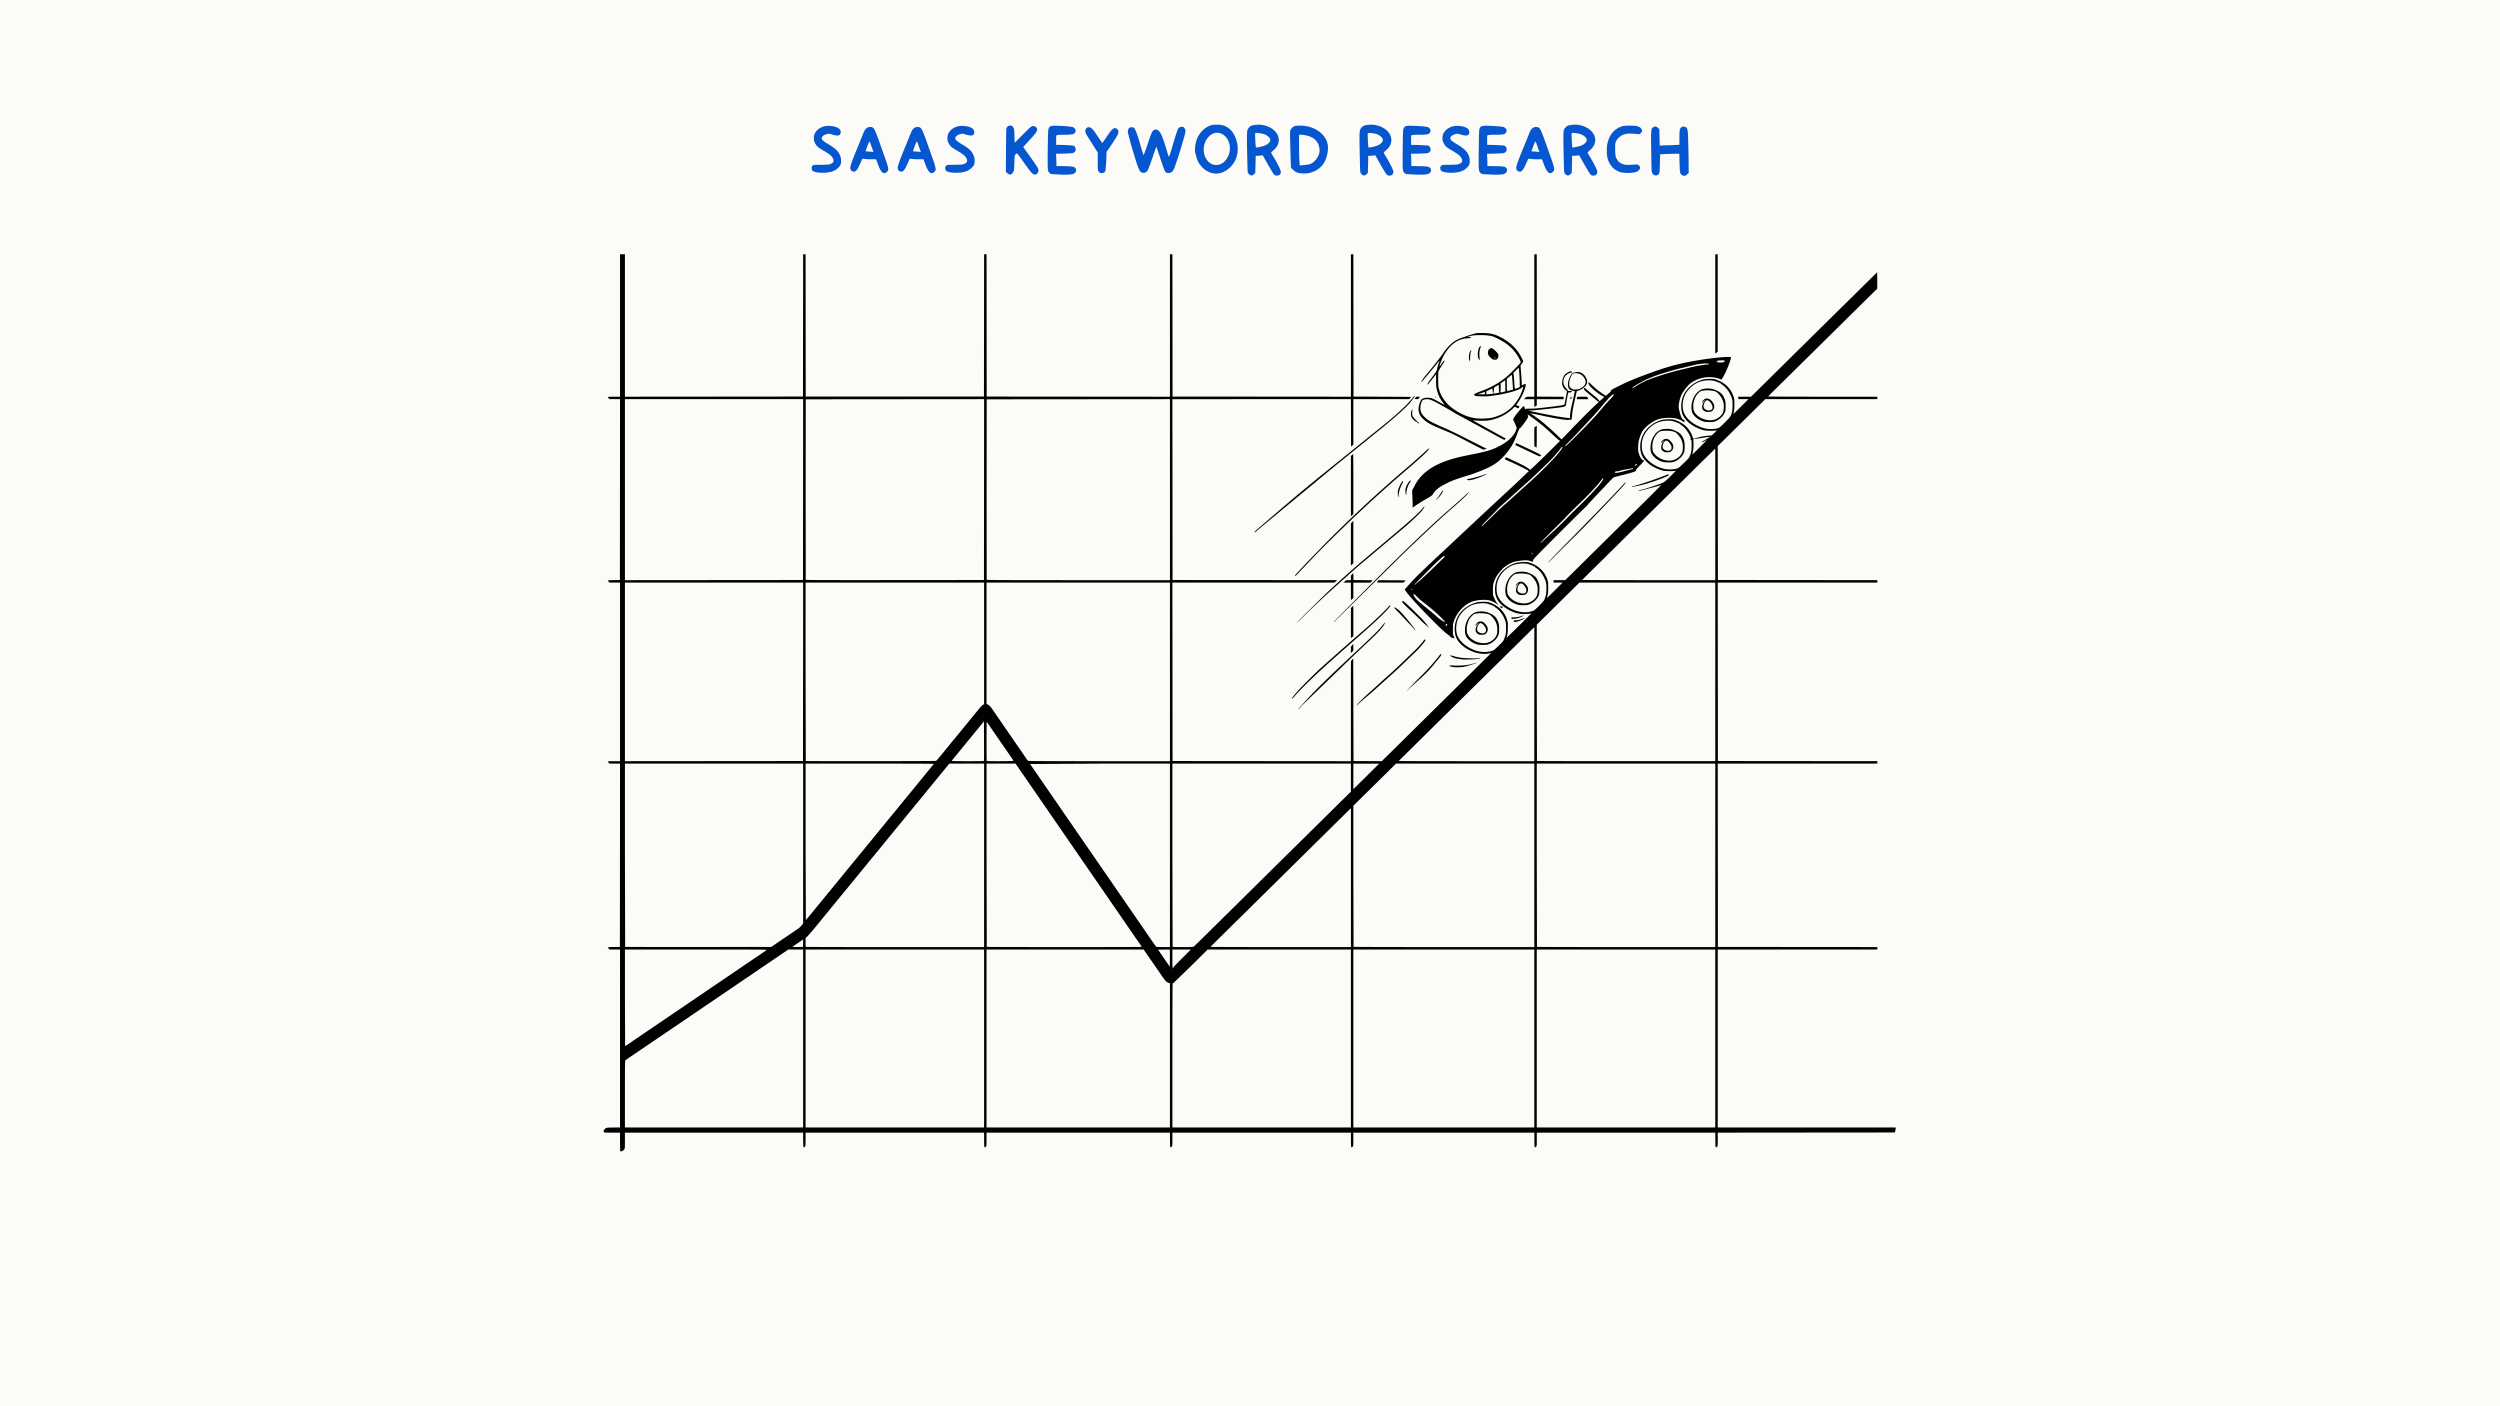<svg xmlns="http://www.w3.org/2000/svg" width="2240" zoomAndPan="magnify" viewBox="0 0 1680 945" height="1260" preserveAspectRatio="xMidYMid meet" xmlns:v="https://vecta.io/nano"><defs><clipPath id="A"><path d="M405.598 170.59H1274V774H405.598zm0 0" clip-rule="nonzero"/></clipPath><path id="B" d="M553.102 85.141c1.039-.363 2.258-.547 3.656-.547 1.52 0 2.961.184 4.328.547 1.395.398 2.395.918 3 1.563.594.637.891 1.336.891 2.094 0 .438-.121.883-.359 1.328-.355.637-.977.953-1.859.953-.961 0-2.277-.258-3.953-.781-.805-.281-1.445-.422-1.922-.422-.324 0-.887.121-1.687.359-2 .688-3 1.633-3 2.828 0 .48.344 1 1.031 1.563.676.594 1.93 1.434 3.766 2.516 2.926 1.68 5.031 3.375 6.313 5.094a9.87 9.87 0 0 1 1.922 5.953c0 1.117-.141 1.977-.422 2.578-.281.637-.887 1.375-1.812 2.219-2.074 2.074-5.449 3.109-10.125 3.109h-.641-.625c-3.406-.195-5.367-.797-5.875-1.797-.211-.52-.312-.957-.312-1.312 0-.719.203-1.258.609-1.625.313-.32.789-.504 1.438-.547.32-.031.852-.047 1.594-.047h2.781l4.688-.187c.676-.082 1.332-.258 1.969-.531 1.125-.602 1.688-1.285 1.688-2.047 0-.395-.141-.895-.422-1.5-.355-.801-.953-1.562-1.797-2.281s-2.289-1.676-4.328-2.875c-2.074-1.195-3.453-2.098-4.141-2.703-.637-.602-1.234-1.422-1.797-2.453-.523-1-.781-2.141-.781-3.422 0-1.477.359-2.758 1.078-3.844 1.164-1.758 2.867-3.02 5.109-3.781zm0 0"/><path id="C" d="M586.934 102.125l-.266-.812-.578-1.625-.297-.812-.844-2.453-.469-1.203c0-.039-.023-.062-.062-.062-.281 0-.727.805-1.328 2.406l-1.375 3.844c0 .242.195.359.594.359.727 0 1.629.059 2.703.172l.484.031.953.094.484.063zm-3.719-16.5c.477-.207 1.02-.312 1.625-.312.875 0 1.57.262 2.094.781.719.648 1.879 3.266 3.484 7.859l3.406 9.547 1.938 5.516c.758 2.281 1.141 3.902 1.141 4.859 0 .605-.324 1.168-.969 1.688-.523.523-1.102.781-1.734.781-1.367 0-2.746-1.898-4.141-5.703l-.328-.891-.672-1.797-.328-.906h-.687-1.359-.656c-2.031 0-3.57-.062-4.609-.187l-.484-.062-.969-.109-.469-.062-.25.578a35.05 35.05 0 0 1-.5 1.141l-.266.563-1.453 3.156c-.437.855-.812 1.5-1.125 1.938-.687.918-1.328 1.375-1.922 1.375-.281 0-.465-.02-.547-.062-1.355-.27-2.031-1.164-2.031-2.687 0-1.164 1.676-5.785 5.031-13.859l3.781-9.359c.719-1.969 1.719-3.227 3-3.781zm0 0"/><path id="D" d="M707.576 84.547h.172c.082 0 .203-.02.359-.062h.422.297l4.438.125 4.813.344 2.641.359c.352.125.75.371 1.188.734.602.512.906 1.133.906 1.859 0 .875-.523 1.594-1.562 2.156-.637.324-2.637.484-6 .484-3.437 0-5.219.156-5.344.469-.117.281-.172 1.422-.172 3.422v.719 1.438.719l.828.031 1.922.031 1.922.031.844.031 5.766.359c.758.168 1.297.668 1.609 1.5.164.438.25.82.25 1.141 0 .844-.383 1.527-1.141 2.047-.324.242-.824.398-1.5.469-.324.043-.898.086-1.719.125l-3.203.125-.844.031-1.984.031-1.984.031-.828.016.172 4.094.063 2.422v1.719l.844.031 1.953.016 1.938.031.844.031c3.801.043 5.961.281 6.484.719.758.48 1.141 1.141 1.141 1.984 0 1.043-.578 1.844-1.734 2.406-.762.398-2.543.594-5.344.594h-.578-1.141-.562l-6.906-.359c-.961-.156-1.715-.719-2.266-1.687-.367-.551-.547-2.445-.547-5.687v-4.687l.063-4.25.109-8.734.188-4.297c.125-1.312.582-2.191 1.375-2.641a4.85 4.85 0 0 1 1.813-.469zm0 0"/><path id="E" d="M848.548 89.875c-.211-.07-.574-.148-1.094-.234l-1.969-.234-.812-.094-.328-.031c-.437 0-.719.141-.844.422-.043.043-.062.402-.062 1.078l.188 4.984.297 3.297c.039.043.16.063.359.063.633 0 1.633-.18 3-.547 1.363-.281 2.426-.617 3.188-1.016 2.113-1.039 3.172-2.242 3.172-3.609 0-.719-.523-1.492-1.562-2.328-1.043-.883-2.219-1.469-3.531-1.75zm-6.25-5.812l1.719-.203a12.89 12.89 0 0 1 1.469-.094c2.801 0 5.422.621 7.859 1.859 2.395 1.281 4.113 2.938 5.156 4.969.563 1.211.844 2.371.844 3.484 0 2.523-1.141 4.781-3.422 6.781-1.125.961-1.687 1.523-1.687 1.688 0 .242.68 1.461 2.047 3.656 2.957 5.074 4.438 8.215 4.438 9.422 0 .523-.199 1.043-.594 1.563-.437.555-1.102.828-1.984.828-.805 0-1.402-.195-1.797-.594-.281-.238-.773-.926-1.469-2.062a191.52 191.52 0 0 1-2.797-4.781l-.547-.922-1.219-2.187-1.234-2.187-.531-.937-.703.094-.687.078c-.719.125-1.516.188-2.391.188h-.484-.484l-.031 2.406-.078 3.344-.094 3.375-.031 2.391-.516.453-.5.453c-.523.523-1 .781-1.437.781-.211 0-.352-.02-.422-.062-1.086-.32-1.809-1.039-2.172-2.156-.074-.281-.152-1.594-.234-3.937l-.234-10.234-.094-6.016-.031-2.734c0-1.363.031-2.473.094-3.328.063-.863.129-1.492.203-1.891.164-.687.645-1.43 1.438-2.234.52-.594 1.398-1.008 2.641-1.25zm0 0"/></defs><path fill="#fff" d="M-168-94.5h2016v1134H-168z"/><path fill="#fdfbf7" d="M-168-94.5h2016v1134H-168z"/><g clip-path="url(#A)"><path fill="#010101" d="M416.801 773.539c-.074-.078-.141-2.898-.141-6.27v-6.125h-5.223c-4.469 0-5.27-.047-5.543-.32-.43-.437-.406-.723.141-1.535 1.02-1.504 1.121-1.527 6.125-1.594l4.5-.066V638.074h-7.012l-.629-.637c-.383-.371-.559-.699-.437-.812.098-.109 1.93-.219 4.082-.25l3.898-.055.055-61.578.043-61.59h-7.012l-.617-.613c-.34-.34-.559-.715-.48-.824.074-.133 1.645-.207 4.113-.207h3.996V391.516h-7.012l-.629-.629c-.383-.383-.559-.699-.437-.82.098-.102 1.941-.211 4.082-.242l3.898-.055.055-60.766.043-60.766h-7.012l-.617-.613c-.34-.34-.547-.715-.48-.824.074-.133 1.656-.207 4.125-.207h3.984v-95.742h3.293v95.742l59.828-.055 59.816-.059.055-47.809.055-47.82h1.648l.043 47.82.055 47.809h119.754l.055-47.809.059-47.82h1.633l.055 47.82.055 47.809 61.563.059 61.574.055v-95.742h1.648l.109 95.641 59.926.047 59.926.055v-95.742h1.648l.043 47.82.055 47.82 19.363.102 19.371.098-.637.77-.637.777h-37.559v30.563l-.77.684-.777.668-.047-15.949-.055-15.965H787.848l.109 121.531 55.238.043 55.254.055-1.605 1.648H787.848l.109 119.883 119.852.109v-67.223l.77-.941.781-.945.098 34.504.098 34.496 18.988.109.691-.672c.855-.82 12.391-12.219 23.98-23.68l22.688-22.395 26.145-25.898c-.031-.031-.66.078-1.395.23-5.895 1.254-13.871-1.316-18.758-6.047-2.723-2.637-3.895-4.965-4.258-8.445-.473-4.641.781-9.066 3.613-12.754 2.566-3.328 7.109-6.148 11.5-7.137.879-.199 2.461-.328 4.105-.328 2.402 0 2.832.043 4.281.547 5.98 2.109 9.898 6.027 11.676 11.66.43 1.383.473 1.898.461 5.125-.031 3.02-.086 3.863-.461 5.227-.25.891-.426 1.648-.395 1.668.078.078 16.586-16.215 16.586-16.355 0-.066-.625.02-1.383.176-1.691.359-5.863.219-7.859-.266-5.125-1.23-10.406-4.645-12.973-8.375-2.844-4.141-2.863-11.012-.043-16.16 1.547-2.824 3.402-4.777 6.496-6.82 3.324-2.184 6.52-3.129 10.734-3.137 2.402 0 2.82.043 4.27.547 5.98 2.109 9.91 6.027 11.68 11.66.426 1.383.48 1.898.461 5.125-.023 2.953-.09 3.875-.441 5.141-.23.844-.383 1.578-.34 1.633.043.047 2.414-2.238 5.27-5.094l5.18-5.16-3.031-.008h-3.027v-1.648h7.836l7.738-7.652 25.926-25.621 23.895-23.605 6.859-6.937c-.047-.043-.625.109-1.297.34-.656.23-3.797 1.055-6.957 1.832l-6.355 1.648c-.328.121-.637.188-.68.133-.199-.199.91-.605 3.402-1.273 2.809-.746 3.797-1.055 9.273-2.91 2.184-.746 4.039-1.516 4.719-1.953.625-.406 2.656-2.273 4.523-4.152l3.391-3.414-.922.164c-1.414.242-6.113.168-7.508-.129-2.645-.57-6.059-2.066-8.625-3.766-1.605-1.078-3.832-3.238-4.852-4.734-2.855-4.148-2.875-10.988-.047-16.16 1.551-2.82 3.406-4.773 6.488-6.816 3.324-2.184 6.531-3.129 10.734-3.141 2.402 0 2.832.047 4.281.551 2.414.844 5.387 2.547 6.871 3.941 2.129 1.977 3.84 4.664 4.688 7.355.426 1.395.492 1.406 2.809.668 2.051-.656 5.684-1.316 8.164-1.48l1.945-.121 1.754-1.723 1.746-1.727-.934.168c-1.426.238-6.113.152-7.496-.145-1.855-.395-3.5-.988-5.531-2.008-4.687-2.34-7.957-5.523-9.273-9.016-1.363-3.645-.945-9.297.977-13.094 2.492-4.93 7.703-8.871 13.422-10.156.879-.199 2.457-.328 4.105-.34 2.402 0 2.832.043 4.281.559 5.98 2.098 9.898 6.016 11.676 11.66.43 1.359.473 1.922.473 5.027 0 2.516-.109 3.863-.352 4.82-.187.734-.285 1.383-.242 1.426.055.055 2.34-2.141 5.074-4.875l4.969-4.973h-6.617l-.418-1.645h8.758l.988-.957c.551-.527 7.508-7.41 15.477-15.281l16.738-16.535 9.559-9.43 38.406-37.887 3.598-3.512.055 5.477.055 5.492-3.445 3.359-11.457 11.305-21.875 21.605-21.051 20.773-11.359 11.187c-2.285 2.238-4.148 4.148-4.148 4.234 0 .102 16.496.168 36.656.168h36.672v1.645h-75.285l-5.344 5.281-15.969 15.766-10.637 10.484.055 45 .055 44.988 107.125.109v1.648h-107.234l.109 119.883 53.563.055 53.563.043v1.648h-107.234l.109 123.176 53.563.055 53.563.043v1.648h-107.234v119.574h119.559v.781c0 .414-.133 1.184-.285 1.688l-.273.922-59.5.055-59.488.059v4.477c0 4.227-.031 4.5-.418 4.93-.461.496-1.008.594-1.055.199-.109-1.078-.129-1.977-.152-5.555l-.02-4.051h-119.965v4.477c0 4.227-.023 4.5-.418 4.93-.461.496-1.012.594-1.043.199-.121-1.078-.141-1.977-.164-5.555l-.023-4.051H909.445v4.477c0 4.227-.023 4.5-.418 4.93-.461.496-.996.594-1.043.199-.109-1.078-.141-1.977-.152-5.555l-.031-4.051H787.848v4.477c0 4.227-.035 4.512-.43 4.93-.449.496-1 .594-1.043.199-.109-1.078-.133-1.977-.152-5.555l-.023-4.051H662.941v4.477c0 4.227-.02 4.512-.414 4.93-.461.496-1 .594-1.043.199-.109-1.078-.145-1.977-.156-5.547l-.031-4.059H541.344v4.477c0 4.227-.031 4.512-.43 4.93-.461.496-.996.594-1.043.199-.109-1.078-.129-1.977-.152-5.547l-.023-4.059H419.941v5.277c0 5.105-.031 5.293-.461 5.941-.703 1.031-2.184 1.68-2.687 1.176zm122.906-75.676v-59.789h-9.922l-1.559 1.055-10.395 7.051-5.441 3.699-17.078 11.594L484.25 669l-9.969 6.766-11.5 7.816-11.602 7.871-11.098 7.543-16.023 10.867c-1.977 1.34-3.711 2.57-3.852 2.746-.199.262-.254 5.113-.254 22.68v22.363h119.754zm121.602 0v-59.789H541.355v119.578h119.953zm124.891 11.32v-48.48l-.594-.133c-1.281-.273-2.379-1.242-3.895-3.414l-10.953-15.863-1.668-2.414-.582-.805H662.953v119.578h123.246zm121.609-11.32v-59.789h-96.254l-11.602 11.496-11.668 11.297c-.031-.109-.152-.145-.254-.078-.109.066-.184 19.465-.184 48.492v48.371h119.961zm123.246 0v-59.789H909.445v119.578h121.609zm121.602 0v-59.789h-119.953v119.578h119.953zm-730.586 3.832l5.688-3.875 5.652-3.844 4.41-2.984 11.098-7.543 11.602-7.871 11.195-7.621 15.508-10.516 5.859-3.984 5.754-3.91 5.543-3.766 6.77-4.586c2.098-1.406 3.941-2.691 4.105-2.844.254-.23-7.254-.277-47.504-.277h-47.797v32.465l.121 32.461c.066 0 .965-.59 1.996-1.305zm366.184-51.281c0-.238 2.293-2.668 6.012-6.367l6.004-5.973h-12.422v6.379c0 4.105.074 6.367.207 6.367.109 0 .199-.176.199-.395zm-2.121-12.273c-.043-.043-1.844-.055-4.004-.031l-3.941.066.777 1.117 1.922 2.777 3.172 4.613 2.043 2.965.055-5.723-.023-5.793zm-265.906-3.129l5.289-3.598 5.852-3.977 3.93-2.633c1.668-1.098 2.5-1.855 3.609-3.238l.801-1V513.152H419.953v61.504l.133 61.629c.074.078 22.215.121 49.18.09l49.039-.043zm19.438-1.195l.055-2.516-1.602 1.09-3.578 2.438c-1.098.746-1.934 1.414-1.867 1.48.066.078 1.656.098 3.535.078l3.391-.055zm121.645-59.031v-61.633H637.93l-1.547 1.902-4.238 5.18-4.687 5.73-3.227 3.922c-.68.809-1.918 2.348-2.766 3.391l-3.293 4.02-3.391 4.125-3.281 4.008-3.602 4.391-3.18 3.887-2.879 3.504-3.281 4.016-3.797 4.645-3.281 4.008-3.195 3.887-2.687 3.262a99.44 99.44 0 0 0-2.051 2.5l-9.637 11.805-5.137 6.266-2.691 3.273c-.34.395-1.754 2.117-3.137 3.809l-7.324 8.938-3.18 3.906c-5.348 6.609-9.496 11.496-10.32 12.152l-.766.629v2.918c0 1.613.055 2.988.129 3.063s27.066.145 59.984.145h59.84zm105.848 61.512c.078-.066-.242-.648-.703-1.285l-2.918-4.191-3.215-4.668-2.219-3.227-4.148-6.016-4.148-6.016-2.633-3.82-4.105-5.961-6.707-9.738-5.246-7.609-2.219-3.227-4.113-5.949-4.105-5.961-2.23-3.23c-.59-.887-2.074-3.039-3.293-4.785l-3.816-5.543-2.352-3.395-2.258-3.293-3.746-5.445-3.258-4.719-4.105-5.961-4.148-6.02-2.219-3.227-3.973-5.742-2.832-4.117h-19.492v61.504l.145 61.629c.176.176 103.895.188 104.059 0zm19.043-61.512v-61.633h-47.051l-46.902.254c.168.285 2.746 4.063 3.754 5.5.363.504 1.438 2.074 2.406 3.492l3.676 5.344 3.48 5.031 3.359 4.863 3.598 5.246 3.445 4.996 3.395 4.93L723 558.09l6.27 9.098 6.605 9.574c.176.242.691 1 1.152 1.68l5.281 7.652 2.906 4.203 3.395 4.941 2.82 4.105 3.414 4.93 4.18 6.059 3.668 5.348 3.051 4.414 3.348 4.863 3.742 5.445c2.281 3.348 3.984 5.699 4.227 5.875.109.074 2.215.141 4.676.152h4.465zm16.156 61.184c.34-.266 3.844-3.656 7.781-7.555l25.367-25.062 16.133-15.93 35.738-35.273 13.906-13.734 6.527-6.422v-18.84H787.848v61.504l.141 61.629c.066.078 3.195.145 6.938.145 6.738 0 6.816 0 7.43-.461zm105.453-46.219v-46.68l-4.453 4.402-5.609 5.531-15.73 15.535-16.836 16.621-29.348 28.973-18.121 17.871c-2.305 2.262-4.191 4.184-4.191 4.273 0 .074 21.215.152 47.148.152h47.141zm123.246-14.965v-61.633h-92.953l-6.168 6.105-14.324 14.141-8.164 8.047v47.348l.145 47.484c.074.074 27.438.141 60.805.141h60.66v-61.645zm121.602 0v-61.633h-119.953v61.504l.129 61.629c.078.078 27.066.145 59.984.145h59.84zm-608.93 40.883l3.785-4.598 3.391-4.117 3.281-4.02 3.219-3.93 3.191-3.887 3.25-3.973 3.359-4.105 3.281-4.008 3.215-3.918 3.699-4.516 3.293-4.004 2.766-3.406 3.293-4.004 3.281-4.008 3.293-4.02 3.688-4.5 3.195-3.898 2.875-3.512 3.281-4.008 5.039-6.148 5.125-6.258 10.965-13.426c.121-.199-8.727-.254-42.992-.254h-43.145v52.609l.164 52.5c.098-.055 1.086-1.219 2.207-2.594zm375.246-94.754l7.836-7.75h-17.363v17.137l.855-.812 8.672-8.562zm-379.32-69.457l.055-59.941H419.953v119.992l119.656-.109zm89.41 59.84c.207-.109 1.512-1.602 2.906-3.312l4.25-5.184 3.281-4.008 3.227-3.918 3.688-4.523 3.293-4.008 2.777-3.391 2.766-3.383a185.78 185.78 0 0 0 2.852-3.469c.902-1.121 1.965-2.207 2.406-2.457l.801-.453v-81.676H541.355v59.863l.129 59.984c.23.23 87.148.164 87.578-.066zm32.156-.043c.055-.141.078-6.168.043-13.395l-.055-13.141-1.031 1.285c-.898 1.133-2.414 2.988-5.332 6.512l-2.262 2.766-12.184 14.875c-.461.559-.789 1.086-.734 1.188.055.086 4.906.164 10.777.164 8.352 0 10.703-.055 10.777-.266zm19.715.055c.063-.121-.32-.832-.859-1.59l-2.305-3.348-3.172-4.625-2.984-4.312-2.062-2.977-5.312-7.762c-.539-.812-1.043-1.48-1.129-1.492-.187 0-.211 25.977-.023 26.172.219.219 17.691.152 17.836-.066zm105.266-59.797v-59.996H662.953v81.555l.902.398c.867.383 1.898 1.469 3.125 3.313l2.328 3.395 2.973 4.313 4.809 6.984 5.664 8.223 2.273 3.281 2.336 3.395c2.402 3.543 3.184 4.633 3.492 4.883.25.199 10.129.254 47.832.254h47.512zm244.855 14.953v-45.047l-3.027 2.988-10.832 10.715-10.789 10.637L996.02 456l-20.535 20.266-21.039 20.781-11.152 11.004c-1.777 1.734-3.238 3.227-3.238 3.313 0 .078 20.473.145 45.496.145h45.504zm121.602-14.953v-59.996h-91.309l-4.926 4.871-14.336 14.141-9.383 9.258v45.723l.129 45.855c.078.078 27.066.133 59.984.133h59.84V451.5zm-151.332-13.758c.855-.219 1.918-.582 2.371-.812s2.094-1.691 3.664-3.25c2.633-2.602 2.91-2.941 3.414-4.27 1.086-2.82 1.273-3.887 1.273-7.289 0-2.777-.055-3.383-.473-4.723-1.129-3.609-3.578-7.113-6.203-8.891-.504-.34-1.031-.758-1.172-.934-.23-.297-.617-.461-3.852-1.656-2.898-1.078-8.672-.57-11.922 1.043-4.687 2.336-8.309 6.652-9.406 11.25-.711 3-.602 6.359.297 8.742 1.832 4.906 8.176 9.539 14.895 10.879 2.152.426 5.27.383 7.113-.09zm-7.957-4.531c-3.469-.715-6.949-3.184-8.223-5.852-1.055-2.219-.898-6.312.352-9.379 1.164-2.832 2.645-4.676 4.852-6.016 1.074-.645 1.59-.82 2.973-.988 3.48-.406 5.762.035 8.98 1.703 1.898.988 2.984 2.098 3.895 3.973 1.02 2.086 1.285 3.535 1.207 6.578-.066 2.523-.121 2.777-.734 4.082-1.164 2.449-3.668 4.656-6.398 5.621-1.141.395-1.746.473-3.723.461-1.305 0-2.73-.098-3.18-.184zm6.188-1.309c2.637-.703 4.949-2.57 5.984-4.809.438-.953.547-1.559.625-3.336.098-2.426-.199-3.984-1.176-6.07-.66-1.406-2.973-4.109-3.984-4.625-1.238-.656-4.234-1.074-6.762-.953-3.137.152-3.687.34-5.18 1.867-1.516 1.523-2.195 2.742-2.898 5.223-.461 1.617-.535 2.199-.473 3.996.059 1.848.145 2.254.672 3.305 2.008 3.965 8.539 6.645 13.191 5.402zm-5.52-5.457c-.855-.273-1.777-1.008-2.141-1.711-.715-1.383 0-4.227 1.414-5.535.332-.316.496-.57.352-.57s-.668.418-1.172.922c-.516.516-.977.891-1.031.824-.187-.176.941-1.699 1.656-2.25.832-.625 2.262-.715 3.359-.199.844.406 2.348 2.031 2.852 3.098.867 1.832.449 3.777-1.043 4.918-.668.504-.988.594-2.227.637-.801.023-1.711-.031-2.02-.133zm3.391-1.062c1.723-.879 1.535-3.184-.426-5.359-.418-.461-1.066-.977-1.441-1.129-.613-.254-.734-.242-1.238.121-1.473 1.043-2.227 3.895-1.359 5.094.887 1.219 3.27 1.887 4.465 1.273zm31.008-14.352c.855-.219 1.918-.57 2.348-.801.43-.219 2.129-1.777 3.766-3.445 2.602-2.668 3.039-3.207 3.434-4.281 1-2.746 1.176-3.777 1.176-7.094 0-2.789-.043-3.379-.473-4.719-1.129-3.613-3.566-7.113-6.191-8.895-.504-.34-1.043-.758-1.172-.934-.242-.297-.648-.473-3.863-1.656-2.91-1.066-8.672-.57-11.91 1.043-4.73 2.348-8.23 6.555-9.461 11.363-.547 2.141-.516 5.918.066 7.805 1.195 3.875 4.445 7.234 9.395 9.703 4.293 2.141 9.164 2.867 12.887 1.91zm-7.957-4.531c-3.469-.715-6.949-3.184-8.223-5.852-1.055-2.219-.898-6.312.363-9.375 1.164-2.832 2.645-4.68 4.84-6.016 1.074-.648 1.602-.824 2.984-.988 3.469-.406 5.754.031 8.969 1.699 1.898.988 2.984 2.098 3.906 3.977 1.012 2.086 1.273 3.535 1.195 6.574-.066 2.523-.109 2.777-.723 4.086-1.164 2.445-3.668 4.652-6.41 5.617-1.141.398-1.734.473-3.723.465-1.293 0-2.73-.102-3.18-.187zm6.188-1.309c2.637-.703 4.961-2.566 5.984-4.809.438-.953.547-1.559.625-3.336.098-2.426-.199-3.984-1.176-6.07-.648-1.406-2.973-4.105-3.973-4.621-1.25-.66-4.238-1.078-6.773-.957-3.137.152-3.687.34-5.18 1.867-1.516 1.523-2.184 2.742-2.898 5.227-.461 1.613-.523 2.195-.469 3.996.086 2.602.516 3.598 2.324 5.422 2.789 2.801 7.883 4.25 11.535 3.281zm-5.508-5.457c-.867-.273-1.777-1.008-2.152-1.711-.715-1.383 0-4.227 1.418-5.531.34-.32.492-.574.359-.574-.141 0-.68.418-1.184.926-.516.516-.977.887-1.031.82-.176-.176.941-1.699 1.668-2.25.824-.625 2.25-.715 3.348-.195.844.406 2.348 2.031 2.852 3.094.867 1.832.461 3.777-1.031 4.918-.668.504-.988.594-2.238.637-.801.023-1.699-.031-2.008-.133zm3.535-1.141c.766-.395 1.02-.887 1.02-1.941 0-1.504-1.613-3.867-3.039-4.469-.605-.254-.727-.242-1.242.121-1.469 1.043-2.227 3.898-1.352 5.094.934 1.285 3.273 1.887 4.613 1.195zm-485.039-69.602l.055-60.766H419.953v121.641l119.656-.109zm121.609 0l.047-60.766-119.855.109-.055 60.504.043 60.762c.078.211 12.172.254 59.938.211l59.828-.055zm124.938.055v-60.82l-123.148.109-.043 60.504.043 60.762c.078.211 12.59.266 61.621.266h61.527zm366.457 16.598v-44.207l-1.789 1.734-9.594 9.441-47.348 46.734-14.598 14.426-11.656 11.504c-2.406 2.352-4.371 4.348-4.371 4.438 0 .074 20.109.152 44.684.152h44.672zm-25.883-30.738c1.254-.406 1.559-.648 4.711-3.676 2.84-2.734 3.457-3.437 3.93-4.48.996-2.227 1.328-4.008 1.328-7.289 0-3.547-.121-4.184-.781-4.008-.437.121-.437.109-.066-.199.363-.285.375-.383.133-1.184-.855-2.867-3.555-6.586-5.961-8.223-.516-.34-1.043-.77-1.184-.934-.23-.297-.648-.473-3.852-1.656-2.91-1.078-8.672-.57-11.91 1.043-4.73 2.348-8.23 6.551-9.461 11.359-.551 2.145-.516 5.918.066 7.809 1.656 5.379 7.914 10.207 15.168 11.711 2.063.43 6.145.289 7.879-.273zm-8.727-4.359c-3.465-.711-6.945-3.184-8.219-5.852-1.055-2.215-.898-6.312.352-9.375 1.164-2.832 2.656-4.676 4.852-6.016 1.074-.648 1.59-.824 2.984-.988 3.469-.406 5.75.035 8.969 1.703 1.898.988 2.984 2.098 3.895 3.973 1.02 2.086 1.285 3.535 1.207 6.578-.066 2.523-.109 2.777-.723 4.082-1.164 2.449-3.68 4.656-6.41 5.621-1.141.395-1.746.473-3.723.461-1.293 0-2.73-.098-3.184-.187zm6.191-1.305c2.637-.703 4.961-2.57 5.984-4.809.438-.953.547-1.559.625-3.336.098-2.426-.199-3.988-1.176-6.074-.648-1.402-2.973-4.105-3.973-4.621-1.25-.656-4.246-1.074-6.773-.953-3.129.152-3.687.352-5.203 1.867-2.25 2.258-3.477 5.676-3.348 9.34.09 2.473.539 3.516 2.328 5.305 2.789 2.797 7.883 4.246 11.535 3.281zm-5.52-5.457c-.855-.273-1.777-1.008-2.141-1.711-.715-1.383 0-4.227 1.414-5.535.344-.316.496-.57.352-.57-.129 0-.668.418-1.172.922-.516.516-.977.891-1.031.836-.187-.187.941-1.715 1.656-2.262.832-.625 2.262-.715 3.359-.199.844.406 2.348 2.031 2.852 3.098.867 1.832.461 3.777-1.043 4.918-.656.504-.977.594-2.227.637-.801.023-1.711-.035-2.02-.133zm3.543-1.141c.758-.395 1.023-.891 1.023-1.945 0-1.504-1.613-3.863-3.043-4.465-.613-.254-.734-.242-1.238.121-1.473 1.043-2.227 3.895-1.359 5.094.941 1.281 3.27 1.887 4.617 1.195zm19.902-2.02l4.848-4.875c.066-.098-.68.242-1.633.758-1.328.703-1.758.855-1.758.613 0-.187.395-.527.867-.766 1.328-.66 4.238-2.437 4.379-2.668.133-.211.023-.199-4.84.547l-4.621.648-1.437.164.066 2.977c.066 2.742-.152 4.875-.715 6.98-.062.285-.074.473-.02.418l4.852-4.797zm12.137-12.844c1.273-.418 1.504-.605 4.828-3.922 3.734-3.73 4.008-4.125 4.742-6.895.285-1.098.387-2.195.387-4.633 0-2.777-.055-3.371-.473-4.707-1.133-3.613-3.578-7.117-6.191-8.895-.516-.34-1.043-.77-1.184-.934-.242-.305-.648-.48-3.855-1.656-2.906-1.078-8.668-.57-11.906 1.043-3.723 1.844-6.937 5.105-8.527 8.648-1.559 3.461-1.801 8.125-.594 11.344 1.832 4.895 8.09 9.473 14.895 10.879 2.074.426 6.156.285 7.879-.273zm-8.727-4.359c-3.465-.703-6.945-3.184-8.219-5.84-1.055-2.219-.902-6.312.352-9.375 1.164-2.844 2.645-4.68 4.852-6.02 1.074-.645 1.59-.82 2.973-.988 3.48-.406 5.762.023 8.98 1.703 1.898.988 2.984 2.098 3.895 3.973 1.02 2.086 1.285 3.527 1.207 6.566-.066 2.535-.109 2.777-.734 4.086-1.164 2.457-3.668 4.652-6.398 5.621-1.141.406-1.746.48-3.723.461-1.305 0-2.73-.09-3.184-.187zm6.191-1.309c2.633-.691 4.949-2.555 5.98-4.797.441-.965.551-1.57.629-3.336.098-2.437-.199-3.984-1.176-6.07-.66-1.406-2.977-4.105-3.984-4.633-1.242-.648-4.238-1.066-6.762-.945-3.137.141-3.687.34-5.18 1.855-1.516 1.535-2.184 2.754-2.898 5.238-.461 1.602-.535 2.195-.473 3.996.066 1.844.145 2.25.684 3.301 1.996 3.953 8.539 6.633 13.18 5.391zm-5.52-5.445c-.855-.273-1.777-1.008-2.141-1.711-.715-1.383 0-4.238 1.414-5.543.332-.309.496-.57.352-.57s-.668.414-1.172.93c-.516.508-.977.879-1.031.836-.168-.176.766-1.516 1.512-2.164.594-.527.891-.625 1.758-.625 1.348 0 2.238.441 3.336 1.66 2.207 2.457 2.293 5.094.219 6.684-.656.504-.977.594-2.227.637-.801.023-1.715-.031-2.02-.133zm3.543-1.152c.758-.395 1.023-.879 1.023-1.941 0-1.492-1.613-3.863-3.043-4.457-.613-.254-.734-.242-1.238.121-1.473 1.043-2.23 3.895-1.363 5.094.945 1.285 3.273 1.887 4.621 1.184zm-277.277 201.07c.098-.277 3.48-4.105 6.73-7.609 6.672-7.203 12.641-13 34.012-33.012 9.891-9.254 13.367-12.715 15.586-15.492 2.281-2.852 2.699-2.742.723.176-1.887 2.801-4.258 5.184-18.68 18.707l-35.484 34.285c-2.621 2.953-3.051 3.395-2.887 2.945zm39.426-2.965c.855-1.219 5.367-5.687 8.813-8.707l4.828-4.367a305.04 305.04 0 0 1 5.645-5.105c4.609-4.074 7.879-7.094 12.016-11.121l6.398-6.117c2.758-2.578 6.621-6.848 7.137-7.891.262-.539 1.152-.793 1.152-.332 0 .922-4.227 5.863-8.133 9.496l-6.453 6.172c-4.039 3.941-7.027 6.707-11.086 10.266l-6.059 5.453c-1.812 1.66-5.137 4.566-7.398 6.469-2.262 1.887-4.883 4.191-5.828 5.113-1.582 1.516-1.668 1.582-1.031.672zm-43.773-4.238c0-.309 1.855-2.645 4.328-5.457 1.898-2.152 9.098-9.363 13.441-13.469 3.57-3.371 20.043-17.93 30.086-26.59 6.488-5.59 14.652-13.34 17.254-16.391 1.25-1.449 1.449-.727.23.824-2.48 3.137-9.988 10.254-20.668 19.574-20.754 18.137-29.863 26.457-37.898 34.645-2.098 2.133-4.355 4.57-5.039 5.402-1.184 1.484-1.734 1.945-1.734 1.461zm78.992-7.094c1.57-1.687 5.184-5.391 8.023-8.211 2.844-2.832 5.984-6.156 6.98-7.398l3.316-3.941c.813-.922 1.645-1.988 1.867-2.371.207-.383.57-.715.82-.746.242-.035.441 0 .441.055 0 .492-.758 1.711-1.867 2.984a113.76 113.76 0 0 0-2.633 3.176c-3.172 4.016-6.301 7.199-12.141 12.402-1.977 1.758-4.512 4.086-5.629 5.16-1.879 1.824-1.812 1.734.82-1.109zm28.133-14.25c-.801-.219-1.242-.449-1.242-.645 0-.254.297-.297 1.746-.211 5.664.34 10.766-.129 14.488-1.316.898-.285 1.734-.527 1.832-.527 1.164-.023-6.047 2.352-8.496 2.789-2.215.395-6.781.352-8.328-.09zm6.059-5.059c-2.801-.375-4.402-.812-5.719-1.559-.988-.57-1.359-1.012-.836-1.012.121 0 1.199.273 2.383.625a33.82 33.82 0 0 0 4.348.922c3.117.43 10.316.629 11.711.32.613-.133 1.164-.187 1.219-.133.801.801-8.781 1.406-13.105.836zm-73.539-6.281v-2.152l1.625-1.844v4.535l-1.645 1.602v-2.141zM976 428.664c-.285-.121-.645-.23-.82-.25-.164 0-.387-.199-.484-.43-.098-.219-.656-.758-1.238-1.187-2.668-1.973-4.348-3.5-9.461-8.574-10.934-10.832-20.219-21.207-20-22.34.035-.195.273-.395.527-.426s.461-.176.461-.332c0-.141.309-.57.68-.965.375-.383 1.273-1.395 1.988-2.238 2.141-2.527 11.688-11.805 20.523-19.926l8.242-7.707 9.965-9.332 8.113-7.621 15.707-14.59c5.563-5.059 17.152-16.039 17.152-16.246 0-.254-8.734-4.59-12.992-6.457-1.781-.777-3.227-1.48-3.227-1.57 0-.074.207-.383.461-.668l.461-.527 3.797 1.715c5.332 2.402 9.359 4.488 11.02 5.684.766.563 1.457 1 1.535.977.309-.117 10.824-10.262 15.258-14.711l4.695-4.719-.59-.309c-.332-.176-2.539-2.129-4.906-4.355s-5.664-5.141-7.312-6.457c-3.227-2.602-8.812-6.652-8.965-6.512-.047.055.02.418.164.805.23.637.195.789-.34 1.754-1.187 2.074-4.457 6.414-4.949 6.531-.266.066-.473.23-.473.352 0 .133-.156.516-.332.859-.184.34-.504 1.074-.711 1.645-2.523 6.93-4.371 10.199-8.387 14.898-3.336 3.887-6.605 6.434-11.16 8.684-3.062 1.516-10.57 4.445-13.523 5.281-3.141.887-8.527 2.668-10.57 3.492-2.59 1.043-7.047 3.324-8.836 4.52-1.973 1.34-3.512 2.855-4.355 4.34-.703 1.219-.855 1.336-5.906 4.258-2.973 1.723-5.848 3.59-7.242 4.688l-.672.539v-2.031c0-1.121-.098-3.777-.207-5.918-.164-3.195-.152-3.941.078-4.215.152-.176.711-1.195 1.25-2.273 4.137-8.301 11.633-13.93 23.738-17.84 3.734-1.207 6.84-1.953 14.785-3.547 10.438-2.094 13.523-3.027 18.527-5.566 2.984-1.512 5.531-3.293 7.574-5.301 1.922-1.898 2.898-3.328 3.699-5.402.559-1.461.59-1.645.316-2.152-.152-.316-.613-1.395-1.02-2.391-.406-1.012-.879-1.988-1.055-2.187-.285-.316-.262-.461.309-1.523.68-1.297 1.152-1.922 4.203-5.523 2.293-2.699 2.734-2.918 3.039-1.48.199.996.473 1.316.813.977.164-.176 1.195-.254 3.305-.254 2.383 0 4.984-.23 11.777-1.031 4.797-.57 8.957-1.129 9.242-1.242.285-.098.723-.195.988-.195.559 0 .844-.582 1.039-2.152.066-.57.344-2.043.617-3.293.262-1.242.527-2.645.582-3.129.086-.801.043-.91-.473-1.176-.789-.406-1.613-1.437-2.219-2.742-1.098-2.383-.141-6.656 1.879-8.379 1.098-.941 2.723-1.723 3.566-1.723.594 0 .691.066.637.438-.055.332-.242.461-.77.516-1.062.113-2.336.836-3.379 1.914-1.141 1.172-1.68 2.887-1.516 4.742.133 1.402.613 2.379 1.988 3.984.57.68 1.043 1.328 1.043 1.461 0 .152.359.207 1.074.152 1.285-.09 1.813.152 1.395.648-.176.207-.605.316-1.262.316-.562 0-1.012.055-1.012.121 0 .055-.23 1.121-.504 2.359s-.605 3.066-.727 4.051-.273 1.957-.328 2.152c-.152.496-1 .902-2.445 1.164-2.418.43-17.508 2.098-20.074 2.219-1.449.066-2.594.152-2.559.188.098.109 7.211 1.578 13.27 2.754 5.355 1.043 10.766 1.91 13.215 2.141l1.395.121v-1.395c0-1.965.426-4.422 1.875-10.582l1.285-5.809c.02-.285-.133-.426-.496-.461-.941-.098-2.148-.504-2.73-.91-1.91-1.363-1.832-5.137.195-9.023.988-1.891 1.395-2.23 3.184-2.57 2.008-.375 2.414-.363 3.809.164 2.887 1.078 5.027 4.875 4.184 7.422-.551 1.656-3.25 3.91-5.531 4.602l-1.199.359c-.098.055-2.555 11.188-2.82 12.801a47.68 47.68 0 0 0-.426 3.855c-.09 1.426-.23 2.16-.453 2.414-.371.406-.875.473-.875.109 0-.195-.055-.195-.254 0-.723.727-8.066-.383-20.504-3.086l-5.332-1.117-.516-.09.504.363 2.898 2.074c4.742 3.371 8.637 6.707 15.145 12.945l2.328 2.227 7.145-7.41c7.199-7.453 13.645-13.875 16.398-16.336.824-.734 1.492-1.395 1.492-1.48 0-.078-.199-.211-.43-.285-.238-.066-1.039-.66-1.797-1.309l-4.172-3.469c-2.973-2.426-3.668-3.141-3.668-3.777 0-.801.629-.656 1.715.387.582.57 2.359 2.051 3.941 3.305 2.676 2.105 4.211 3.555 4.719 4.445.184.328.395.199 1.801-1.121l1.59-1.492-1.141-.57c-3.371-1.703-8.199-5.82-9.309-7.937-.297-.559-.309-1.297 0-1.297.121 0 1.34 1.066 2.699 2.363s3.305 2.941 4.324 3.645l3.043 2.184c.723.527 1.305.824 1.457.723.922-.57 3.359-2.719 3.293-2.906-.207-.625.66-1.199 5.762-3.711 6.684-3.316 12.25-5.578 24.105-9.793 9.801-3.48 17.922-5.543 29.039-7.379 10.152-1.668 21.438-2.687 21.875-1.977.242.406-1.855 6.367-3.414 9.664-1.074 2.262-2.797 5.344-3.008 5.344-.062 0-.68-.23-1.359-.504-3.48-1.383-8.703-1.516-12.656-.32-3.336 1.012-6.43 2.734-8.145 4.559-1.566 1.645-3.828 4.699-4.477 6.027-1.383 2.82-2.281 6.906-2.051 9.23.109 1.09.934 4.184 1.578 5.93.309.824 1.34 2.195 1.668 2.195.145 0 .43.176.617.383.316.352.316.398-.035.715-.316.285-.461.297-.934.09-.293-.145-.547-.332-.547-.406 0-.266-1.965-1.164-3.523-1.617-2.844-.82-8.242-.754-11.777.145-3.082.789-7.059 3.293-9.777 6.18-1.582 1.68-2.164 2.656-3.141 5.316-1.086 2.918-1.414 4.73-1.414 7.684-.012 2.336.055 2.754.645 4.566.703 2.141 1.703 3.723 2.438 3.82.23.031.551.199.68.363.199.242-.066.625-1.402 2.086a108.28 108.28 0 0 1-2.801 2.93c-.746.727-1.109 1.242-1.043 1.449.055.188-.055.484-.25.66-.496.449-4.391 1.602-9.605 2.852l-4.883 1.254c-.309.109-1.777 1.516-3.273 3.105l-7.965 8.422c-2.887 3.031-5.73 6.125-6.312 6.883-.594.746-1.371 1.582-1.746 1.832-.812.563-28.195 27.863-32.234 32.145-2.535 2.68-2.855 3.098-2.855 3.723v.715l-.875-.187c-.473-.109-1.219-.328-1.648-.496s-1.437-.305-2.262-.305c-1.844 0-5.992.504-7.637.934-2.801.711-7.004 3.324-8.684 5.379l-1.766 2.098c-1.461 1.68-2.723 3.961-3.445 6.18-.582 1.813-.629 2.184-.66 5.234-.035 3.129 0 3.359.539 4.832.656 1.801 1.566 3.371 2.711 4.699.449.527.625.801.406.625-1.055-.844-4.039-2.437-5.336-2.844-3.16-.988-9.152-.602-12.832.824-5.289 2.031-10.566 8.156-12.039 13.953-.316 1.23-.383 2.219-.363 4.875.023 3.172.047 3.383.563 4.359.297.57.535 1.086.535 1.141 0 .188-.898.086-1.437-.145zm-3.621-8.418c.254-.406.035-.988-.371-.988-.164 0-.363.23-.441.504-.219.879.34 1.23.813.484zm-1.359-2.77c.043-.121-.164-.285-.449-.359-.309-.078-.836-.551-1.23-1.098-1.25-1.734-8.66-8.191-14.051-12.23-.867-.648-2.312-1.988-3.227-2.965-1.656-1.777-2.148-2.008-2.148-1 0 .254.461 1.078 1.02 1.813 1.23 1.625 1.746 2.086 9.043 7.98 1.988 1.602 4.148 3.438 4.828 4.074 1.297 1.23 3.031 2.613 4.48 3.555.867.57 1.59.672 1.734.23zm-21.973-21.285a.4.4 0 0 0-.363-.254.41.41 0 0 0-.363.254c-.043.152.102.262.363.262s.406-.109.363-.262zm1.996-3.437c.078-.121 1.074-.965 2.227-1.898 2.121-1.711 7.652-6.906 12.547-11.77 1.48-1.48 3.227-3.148 3.875-3.711 1.195-1.043 1.504-1.734.789-1.734-.613 0-3.137 2.262-9.57 8.609l-10.383 10.539c0 .23.363.207.516-.035zm79.035-20.859c-.074-.305-.723-.25-.824.066-.062.188.059.254.387.211.273-.047.473-.168.438-.277zm8.309-9.758l6.332-5.828a202.96 202.96 0 0 0 7.805-7.621l5.543-5.621c9.023-8.629 15.848-15.863 18.133-19.187 1.23-1.801 1.504-2.43 1.086-2.43-.285 0-.789.563-2.043 2.262-1.676 2.309-8.242 9.246-13.312 14.109-4.641 4.434-10.316 10.145-10.328 10.375 0 .074-3.676 3.719-8.176 8.102l-8.23 8.266c-.133.527.711-.109 3.191-2.426zm-37.262-13.516c6.453-6.344 7.957-7.762 10.934-10.32 1.348-1.172 4.082-3.621 6.059-5.445l6.266-5.664c8.395-7.332 18.723-17.543 22.652-22.371 2.723-3.359 3.273-4.285 2.734-4.613-.098-.066-.43.266-.727.727-1.184 1.766-5.871 7.168-8.098 9.32l-6.07 5.863a285.16 285.16 0 0 1-11.734 10.813l-5.543 5.004c-1.238 1.164-4.125 3.766-6.398 5.785-2.281 2.012-4.168 3.746-4.215 3.855-.031.109-2.59 2.734-5.66 5.84-3.086 3.098-5.598 5.742-5.598 5.863s.098.23.219.23 2.445-2.195 5.18-4.887zm60.223-5.586c.211-.23.332-.418.273-.418s-.273.188-.469.418c-.211.219-.332.406-.277.406s.277-.187.473-.406zm28.141-25.91l4.523-1.152c3.063-.77 3.391-.891 3.391-1.219 0-.176-.074-.254-.184-.199-.223.133-4.051.859-5.469 1.035-.559.063-1.766.352-2.664.625-.902.285-2.02.516-2.48.516-1.012 0-1.801.492-1.32.813.527.352 1.66.242 4.203-.418zm10.461-4.961c.109-.187.156-.395.09-.461-.176-.187-1.594.766-1.605 1.074 0 .352 1.211-.141 1.504-.613zm-42.727-17.184l6.484-6.52 4.141-4.293c3.082-3.172 7.449-8.07 9.613-10.793.855-1.074 2.789-3.215 4.293-4.773 2.602-2.68 3.051-3.359 2.359-3.59-.297-.098-3.164 2.371-3.48 3.008-.133.262-.789 1.043-1.461 1.734s-1.809 2-2.523 2.91c-2.172 2.723-6.695 7.805-9.855 11.086l-4.918 5.238c-1.062 1.184-3.766 4.02-6.004 6.277-3.785 3.844-4.434 4.613-3.84 4.613.129 0 2.469-2.195 5.191-4.898zm2.645-33.305c1.559.02 4.293-1.66 5.191-3.187.668-1.141.668-2.371-.012-3.73-1.207-2.426-3.062-3.766-5.453-3.93-2.359-.176-2.898.141-3.918 2.359-1.109 2.414-1.496 5.129-.922 6.477.559 1.316 2.348 2.316 3.719 2.098.34-.055.965-.098 1.395-.086zm38.965-1.836a67.12 67.12 0 0 1 6.891-3.809c3.844-1.812 15.598-5.598 22.391-7.223l7.707-1.867c2.535-.613 5.398-1.219 6.363-1.328.957-.121 2.492-.34 3.414-.496.91-.152 1.867-.23 2.105-.164.32.09.441.023.441-.219 0-.551-.484-.605-3.766-.363-2.566.176-3.852.395-7.234 1.242l-7.383 1.777c-2.988.691-10.891 2.965-14.973 4.305-3.184 1.043-8.902 3.402-10.602 4.379l-3.293 1.844c-1.887 1.043-3.742 2.328-3.852 2.668-.145.43.176.297 1.789-.746zm59.738-16.578c.254-.176.461-.449.461-.613 0-.43-.777-.551-2.863-.473-1.449.055-1.934.156-2.219.449-.352.352-.352.387.035.66.57.43 3.961.418 4.586-.023zM907.809 418.695v-10.043l.824-.801.813-.805v20.531l-.812.582-.824.57zm42.641 4.238c-.328-.492-1.91-2.25-3.512-3.887s-3.828-3.996-4.961-5.246-2.711-2.91-3.523-3.68c-1.285-1.219-1.801-1.965-1.348-1.965.535 0 2.719 1.594 4.082 2.977 3.105 3.152 10.031 11.801 9.922 12.395-.043.207-.273 0-.66-.594zm7.344-3.227c-1.25-1.098-2.766-2.527-3.371-3.184s-3.445-3.395-6.309-6.062c-2.875-2.676-5.355-5.113-5.512-5.422-.34-.656-.371-1.195-.066-1.195.496 0 1.266.613 4.195 3.371 5.531 5.18 10.063 9.836 11.621 11.934 1.594 2.141 1.898 2.578 1.789 2.566-.031 0-1.086-.898-2.336-2.008zm-86.555-.965c0-.332 18.375-18.555 23.016-22.824 9.684-8.926 17.035-15.426 24.961-22.078 29.676-24.879 33.52-28.27 37.164-32.762 1.207-1.48 1.129-.734-.113 1.156-.809 1.238-2.062 2.59-5.016 5.387-2.148 2.055-5.07 4.711-6.473 5.898l-28.551 24.02c-4.082 3.402-4.453 3.734-18.383 16.238-9.57 8.605-15.312 13.984-22.445 21.043-2.281 2.273-4.16 4.031-4.16 3.922zm25.07-.859c0-.086 10.457-10.648 23.258-23.449 26.648-26.676 42.605-41.926 55.613-53.133l7.473-6.59c3.578-3.324 4.445-4.059 4.445-3.84 0 .516-4.512 4.84-9.844 9.441-10.141 8.758-27.242 24.809-41.621 39.059l-39.148 38.613c-.102.043-.176 0-.176-.102zm121.336 0c-.266-.066-.363-.25-.309-.637.043-.383.152-.516.363-.449.734.242 2.5 0 4.215-.602l2.203-.758c.199-.066.363-.047.352.055-.02.516-5.465 2.676-6.332 2.512-.066-.02-.297-.066-.492-.121zm-1.383-2.051c-.855-.254-.848-.242-.605-.691.188-.363.352-.418.922-.309.957.188 4.051-.23 5.422-.723 1.813-.648 1.945-.684 1.789-.441-.187.309-2.668 1.438-3.906 1.777-1.164.32-3.141.527-3.621.387zm-7.617-7.41c-.164-.199-.516-.684-.793-1.078l-.48-.711.516.469c.297.266.656.465.813.441.406-.055.648 0 .988.207.25.156.238.254-.09.617-.461.516-.582.516-.953.055zm-100.836-11v-5.898h-5.035l.898-.812c.891-.801.922-.809 2.516-.809h1.621v-1.605c0-1.59 0-1.602.813-2.391l.813-.805.055 2.352.066 2.348 12.906.109-.789.813-.801.824h-11.426v10.188l-.824.801-.812.805zm17.465-6.051c0-.086.273-.449.582-.824l.57-.668 9.074.055 9.066.055-1.402 1.535h-8.945c-4.93 0-8.945-.062-8.945-.152zm-55.055-4.621c0-.375 10.711-11.648 20.844-21.934 16.727-16.973 35.262-34.187 54.34-50.437 5.137-4.379 9.602-8.34 12.258-10.867 2.086-1.965 2.734-2.457 2.734-2.051 0 .074-.363.613-.812 1.184-1.273 1.656-5.762 5.766-14.082 12.867-15.18 12.977-29.512 26.051-44.164 40.277-10.648 10.344-15.289 15.031-23.711 23.922l-6.52 6.832c-.559.516-.887.59-.887.207zm37.59-20.836v-14.195l1.625-1.801v28.574l-.824.813-.82.805v-14.195zM1040.504 378c0-.418 4.852-5.512 15.422-16.16l22.664-23.297 6.883-7.211 5.609-5.961c.637-.727 1.23-1.262 1.305-1.176.418.418-1.766 2.809-19.402 21.211-7.805 8.133-13.48 13.855-22.852 23.008l-7.75 7.773c-1.031 1.121-1.879 1.934-1.879 1.813zm-197.406-20.355c0-.469-.273-.219 18.801-16.574 10.395-8.914 21.008-17.676 35.848-29.578l19.207-15.5 10.371-8.355c9.934-7.828 18.32-15.512 21.777-19.98 1.184-1.523 1.633-1.941 1.633-1.504 0 .297-1.93 2.996-3.348 4.688-2.602 3.109-11.602 11.109-19.965 17.773l-10.789 8.73-18.887 15.281-48.031 39.742-6.418 5.434c-.113.031-.199-.035-.199-.156zm64.711-30.945v-20.332l.703-.57c.395-.309.758-.562.824-.562s.121 9.035.121 20.09v20.094l-1.648 1.602zm57.953 8.145c.492-.539 1.492-1.93 2.219-3.074.723-1.152 1.391-2.086 1.48-2.086.77 0-.812 2.703-2.754 4.723-1.57 1.625-2.352 1.984-.945.438zm-26.398-2.336c-.074-.934-.055-2.152.055-2.723.199-1.035 1.23-3.637 1.824-4.613.879-1.437 1.195-1.855 1.438-1.855.395 0 .297.563-.254 1.504-1.359 2.328-2.566 6.117-2.566 8.082 0 1.723-.352 1.438-.504-.395zm5.348-.254c-.066-.164-.176-.977-.254-1.812-.121-1.273-.066-1.758.309-2.863.801-2.406 2.645-4.984 3.27-4.59.145.086-.043.504-.48 1.129-.398.539-.945 1.484-1.219 2.098-.684 1.484-1.406 4.633-1.254 5.457.121.668-.164 1.121-.371.582zm151.871-5.203c0-.102.754-.34 1.676-.539 3.195-.68 16.938-5.355 21.535-7.324 1.328-.57 1.824-.535 1.57.121-.176.461-2.129 1.309-7.629 3.328-5.234 1.91-9.129 3.039-13.742 3.961-3.402.695-3.41.695-3.41.453zm-110.461-4.578c-.449-.461-.297-.551 1.23-.703 1.457-.145 8.727-2.207 10.578-2.996.516-.223 1.043-.363 1.164-.32.395.145-4.18 2.184-7.066 3.164-2.996 1.008-5.41 1.359-5.906.855zm48.02-15.953c-1.043-.406-15.555-7.312-15.707-7.453-.23-.23.188-1.23.504-1.23.352 0 14.984 6.918 15.859 7.508.508.332.781.66.738.879-.066.352-.836.527-1.395.297zm-43.035-7.211l-8.43-4.391c-1.582-.859-3.613-1.91-4.512-2.328l-2.875-1.363c-.68-.328-3.359-1.469-5.961-2.559-8.035-3.348-10.316-4.598-12.996-7.133-3.227-3.074-3.871-6.59-2.086-11.23.441-1.156.805-1.746 1.285-2.121 1.527-1.164 5.324-1.238 7.629-.164.68.316 2.656 1.371 4.391 2.348 1.734.988 3.195 1.781 3.238 1.781s-.496-.758-1.207-1.691c-2.152-2.832-3.48-5.773-4.195-9.332-.285-1.406-.359-2.699-.34-5.762l.023-3.941-1.855 2.402c-2.48 3.207-3.457 4.348-3.906 4.59-.691.371.371-1.34 2.918-4.742 3.195-4.238 3.031-3.953 3.699-6.609.328-1.285.781-2.844 1.02-3.457.23-.617.398-1.145.352-1.187-.031-.031-.504.516-1.051 1.23-1.91 2.449-11.043 13.316-11.133 13.227-.164-.164.793-1.844 1.758-3.117.516-.668 2.281-2.844 3.941-4.82 3.797-4.555 7.496-9.328 9.449-12.219 2.699-3.984 6.289-7.289 9.383-8.672 1.813-.801 7.895-2.918 10.43-3.633 2.16-.605 2.434-.637 6.059-.625 5.035 0 7.879.625 11.711 2.535 5.684 2.844 9.813 6.344 12.828 10.867 1.625 2.438 3.117 5.535 2.867 5.918l-.988 1.406-.793 1.141.23 2.516c.242 2.5.637 8.879.648 10.188v.68l.672-.395c.371-.211.977-.449 1.359-.527l.691-.145-.109.98c-.32 2.633-2.777 8.145-5.082 11.359-.668.957-1.23 1.781-1.23 1.836 0 .066.508.328 1.121.59l1.117.484-.437.594c-.527.723-.625.723-1.801 0l-.922-.559-1.746 1.621c-3.84 3.582-8.844 6.141-14.41 7.379-1.777.383-2.742.473-5.828.473-2.031 0-4.301-.066-5.027-.145l-1.336-.152.922.539 5.344 2.941 8.625 4.777 5.785 3.184 1.582.832-.484.449-.48.461-.977-.437c-.551-.242-3.535-1.855-6.652-3.578l-20.449-11.164c-2.371-1.23-5.191-2.801-6.254-3.48-2.086-1.32-12.207-7.059-12.457-7.059-.078 0-.848-.344-1.703-.758-1.801-.867-3.711-1.098-5.453-.637-.902.23-1.066.371-1.484 1.184-1.238 2.461-1.402 5.512-.418 7.684.672 1.461 2.746 3.648 4.699 4.965 1.535 1.031 5.137 2.797 9.723 4.773 4.602 1.988 10.66 4.91 16.738 8.059l9.242 4.676 3.602 1.746-1.133.277-1.227.273c-.066 0-2.602-1.273-5.652-2.832zm10.68-18.445c3.816-.703 8.527-2.734 11.566-5.004 3.25-2.426 6.211-6.117 8.277-10.344 1.02-2.098 2.172-5.41 1.953-5.633-.066-.062-.363.133-.648.441-1.789 1.93-12.02 4.711-21.25 5.773-2.148.254-3.906.32-6.266.242-3.492-.121-4.359-.262-4.707-.824-.418-.656.547-1.184 5.727-3.105 5.586-2.066 10.934-5.129 15.719-8.98 2.074-1.668 9.141-8.781 9.637-9.695.25-.48.195-.656-.746-2.457-3.613-6.863-8.332-10.992-16.949-14.82-1.918-.859-4.598-1.23-8.988-1.242-3.699 0-4.512.055-6.684.496l-2.457.504 1.207.164c.668.086 1.262.207 1.328.262.305.309-.527.527-2.645.703-6.289.516-11.066 3.91-15.27 10.859-1.305 2.152-3.477 7.652-3.16 7.98.055.043.68-.789 1.395-1.867.824-1.238 1.438-1.953 1.668-1.953.516 0 .371.297-1.812 3.668-1.051 1.625-1.984 3.293-2.074 3.699s-.152 2.777-.141 5.27c0 4.227.043 4.645.547 6.531 1.855 6.852 6.805 12.316 14.852 16.414 3.676 1.875 7.059 2.875 10.953 3.246 2.293.223 6.859.059 8.969-.328zm-14.359-38.699c-.57-1.051-.395-4.324.32-5.695.273-.551.656-1.023.844-1.055.309-.055.297.043-.086.898-.332.758-.449 1.594-.562 3.766l-.129 2.801zm6.344-.898c-.547-.77-.625-1.043-.691-2.637-.109-2.742.684-5.52 1.648-5.828.613-.199.648-.031.188.867-.672 1.285-.934 3.699-.684 6.227.121 1.184.199 2.172.188 2.195-.031.02-.305-.352-.648-.824zm9.406.176c-.91-.395-2.48-1.891-2.949-2.812-.715-1.402-.309-3.469.844-4.281.723-.527 1.359-.516 2.227.023.902.547 3.238 3.008 3.535 3.723.34.832-.098 2.711-.777 3.25-.617.48-1.891.535-2.879.109zm2.395-.801c-.055-.047-.449-.145-.879-.219-.535-.102-.746-.066-.656.074.074.121.469.219.875.219s.703-.031.66-.074zm-7.727 23.547a13.1 13.1 0 0 0-.152-.812c-.035-.02-.727.23-1.57.559-.836.332-1.758.605-2.043.617-.273 0-.648.098-.824.207-.207.133.508.199 2.195.199h2.504zm5.016.441c.438-.121.484-.211.363-.77-.078-.352-.187-1.133-.242-1.723s-.133-1.078-.164-1.078-.934.418-2.008.922l-1.957.934.023 1.055.031 1.043 1.734-.133c.957-.066 1.965-.187 2.242-.25zm2.699-.387c.957-.164 1.734-.328 1.758-.352.086-.23-.156-5.301-.266-5.289-.074 0-.777.406-1.57.887l-1.437.879-.129 1.316c-.066.738-.187 1.672-.277 2.098-.086.418-.074.77.023.77s.957-.145 1.91-.309zm4.719-.887l1.309-.344-.035-3.687-.074-3.742c-.035-.023-.727.418-1.539.977l-1.48 1.031v2.406c0 1.316-.09 2.699-.187 3.063-.176.613-.152.668.254.656.242 0 1.031-.176 1.754-.359zm4.688-1.102l1.77-.437-.145-2.48c-.164-2.91-.516-6.895-.637-7.277-.066-.176-.68.23-1.734 1.129l-1.637 1.395v3.414c0 3.492.102 4.711.441 4.711.098 0 .977-.199 1.953-.453zm4.996-1.578l1.336-.551-.043-2.875c-.043-3.492-.473-9.937-.668-10.055-.078-.047-.91.691-1.855 1.633l-1.723 1.734.242 2.109c.141 1.164.293 3.086.359 4.281.188 3.711.285 4.316.672 4.293.195 0 .941-.266 1.68-.57zm11.766 39.598l-.672-.43v-12.633l.824-.551.824-.539v7.293c0 4.016-.078 7.297-.156 7.297-.086-.008-.461-.195-.82-.437zm-78.707-15.918c-.273-.285-.867-.703-1.309-.934-1.105-.559-2.566-1.941-3.051-2.887-.801-1.57-.68-3.941.254-5.094l.418-.516-.164.723c-.09.395-.168 1.375-.168 2.176-.008 1.262.078 1.57.563 2.262.711 1.02 2.742 3.16 3.512 3.699.328.242.547.559.504.758-.055.273-.152.25-.57-.187zm78.035-13.527v-2.578h-7.09l.613-.449c.332-.254.75-.625.914-.824.273-.309.691-.363 2.941-.363h2.621v-95.742h1.648l.043 47.824.055 47.82 17.977.109v1.637h-18.074v4.238l-.824.469-.824.465zm-80.395-2.832c.766-1.281.934-1.395 2.27-1.395h1.297l-.559.813c-.562.805-.582.824-1.867.824-.977 0-1.25-.055-1.141-.25zm104.641-.109c0-.703.254-1.285.559-1.285.23 0 .277.156.176.648-.066.352-.121.727-.121.824s-.141.176-.305.176c-.176 0-.309-.164-.309-.363zm4.379-.098c.066-.254.133-.625.133-.824 0-.328.309-.363 3.488-.363 3.219 0 3.492.035 3.492.375 0 .199.152.57.328.824l.32.449h-7.883zm-95.18-.879c-.484-.273-.484-.285-.078-.297.242 0 .559.133.691.297.32.395.066.395-.613 0zm188.156-62.652v-33.395h1.645v65.473l-1.645 1.316zm0 0"/></g><g fill="#0556cf"><use href="#B"/><use href="#C"/><use href="#C" x="31.853"/><use href="#B" x="89.742"/><path d="M677.032 85.016c.438-.437 1.055-.656 1.859-.656.563 0 .984.121 1.266.359.594.523.992 1.086 1.203 1.688.195.637.316 2.195.359 4.672l.016.719.031 1.719.031 1.703.031.719.844-.828 1.984-1.984 1.969-1.984.844-.844 3.266-3.234 1.719-1.625c.633-.52 1.234-.781 1.797-.781.758 0 1.398.242 1.922.719s.781 1.043.781 1.688c0 .68-.359 1.496-1.078 2.453-.367.523-.906 1.184-1.625 1.984l-2.641 2.875-4.016 4.391c0 .031.457.688 1.375 1.969l2.25 3.094 2.859 4.047 2 2.891 1.109 1.734c.445.805.672 1.484.672 2.047 0 .719-.242 1.355-.719 1.906-.492.563-1.074.844-1.75.844-.719 0-1.539-.52-2.453-1.562-.93-1-2.527-3.117-4.797-6.359l-3.031-4.344-1.422-1.766c-.281-.238-.68-.141-1.187.297-.324.281-.527.699-.609 1.25-.043.281-.086.805-.125 1.563l-.109 3.063-.125 2.938-.125 1.625c-.031.324-.102.637-.203.938-.105.293-.234.578-.391.859-.637 1-1.297 1.5-1.984 1.5-.555 0-1.172-.297-1.859-.891l-.516-.453-.5-.453v-1.437l.031-3.562.031-4.234v-3.547-1.437l.109-10.922.125-3.953c.164-.52.426-.984.781-1.391zm0 0"/><use href="#D"/><path d="M730.01 86.219a2.1 2.1 0 0 1 1.609-.719c.758 0 1.461.32 2.109.953.914.762 2.234 2.508 3.953 5.234l3 4.375c.238-.125 1.195-1.445 2.875-3.969l2.016-2.906 1.469-1.828c.801-.844 1.52-1.266 2.156-1.266.477 0 1 .227 1.563.672.563.438.844 1.094.844 1.969 0 .805-.762 2.422-2.281 4.859l-2.141 3.25-1.812 2.703-.422.594-.875 1.203-.453.594-.031.875-.062 2.016-.047 2-.031.875-.547 6.844c-.398 1.199-1.234 1.797-2.516 1.797-.844 0-1.543-.344-2.094-1.031-.25-.312-.414-.848-.484-1.609-.043-.363-.074-.984-.094-1.859l-.031-3.359v-.922-2.109-2.094-.937l-.547-.812-1.219-1.922-1.234-1.922-.531-.812-4.203-6.719c-.406-.758-.609-1.5-.609-2.219 0-.633.223-1.234.672-1.797zm62.021-.172c.563-.562 1.266-.844 2.109-.844a3.84 3.84 0 0 1 1.141.172c.32.125.617.484.891 1.078.32.73.484 1.273.484 1.625 0 1-1.242 5.523-3.719 13.563-2.48 7.875-4.023 12.215-4.625 13.016-.836 1.086-1.871 1.625-3.109 1.625-.93 0-1.652-.32-2.172-.969-.199-.27-.57-1.113-1.109-2.531-.531-1.426-1.219-3.441-2.062-6.047l-2.703-8.031c-.199 0-1.016 2.18-2.453 6.531-1.762 5.168-2.922 8.25-3.484 9.25-.637 1.117-1.574 1.672-2.812 1.672-1 0-1.781-.398-2.344-1.203-.562-.789-1.281-2.488-2.156-5.094a480.31 480.31 0 0 1-3.969-13.141c-1.355-4.801-2.031-7.582-2.031-8.344 0-.875.238-1.57.719-2.094.395-.52 1.016-.781 1.859-.781.551 0 1.031.102 1.438.297.32.242.723.883 1.203 1.922a25 25 0 0 1 .719 1.781l.781 2.188c.27.793.586 1.82.953 3.078l1.266 4.422.344 1.313a11.77 11.77 0 0 0 .438 1.266l.313 1.078a10.93 10.93 0 0 0 .281.781l.297.594c.164-.082 1.109-2.68 2.828-7.797 1.352-4.156 2.352-6.773 3-7.859.52-1 1.281-1.5 2.281-1.5 1.395 0 2.594 1.023 3.594 3.063.52 1.043 1.148 2.633 1.891 4.766s1.566 4.809 2.484 8.016c.52 1.594.844 2.391.969 2.391.195 0 1.477-4.055 3.844-12.172 1.27-4.238 2.145-6.598 2.625-7.078zm29.395 4.141c-1.117-.645-2.293-.969-3.531-.969-2.043 0-3.887.84-5.531 2.516-2.312 2.48-3.469 5.422-3.469 8.828 0 3.043.957 5.641 2.875 7.797 1.563 1.68 3.422 2.516 5.578 2.516 2.238 0 4.195-.914 5.875-2.75 2.164-2.363 3.25-5.207 3.25-8.531 0-1.957-.445-3.797-1.328-5.516-.918-1.758-2.156-3.055-3.719-3.891zm-7.5-6.062c.719-.238 1.859-.359 3.422-.359h.484.484a17.56 17.56 0 0 1 2.813.297 9.24 9.24 0 0 1 2.281.719c2.758 1.355 4.836 3.453 6.234 6.297 1.406 3 2.109 5.961 2.109 8.875 0 5.043-1.742 9.227-5.219 12.547-2.887 2.762-6.008 4.141-9.359 4.141a8.95 8.95 0 0 1-1.266-.094l-1.328-.203c-2.637-.687-4.891-2.031-6.766-4.031-1-1.031-1.824-2.133-2.469-3.312a15.64 15.64 0 0 1-1.437-3.812c-.125-.562-.25-1.031-.375-1.406l-.281-.875c-.168-.281-.25-.898-.25-1.859 0-2.238.344-4.5 1.031-6.781.789-2.363 2.066-4.469 3.828-6.312 1.758-1.832 3.781-3.109 6.063-3.828zm0 0"/><use href="#E"/><path d="M877.881 91.016l-1.922-.344a10.55 10.55 0 0 0-1.5-.125h-.75-.75v1.109 2.578 2.578 1.109l.063 6.188.172 4.125.063.734.094 1.469.031.75.625-.062 1.25-.125.641-.062 2.422-.266 1.719-.328c1.719-.52 3.273-1.738 4.672-3.656 1.363-1.844 2.047-3.742 2.047-5.703-.086-2.562-.867-4.703-2.344-6.422-.762-.883-1.695-1.613-2.797-2.187-1.094-.582-2.34-1.035-3.734-1.359zm-7.687-6.359l1.203-.172 1.438-.062c2.758 0 4.922.219 6.484.656 3.594.887 6.633 2.57 9.125 5.047 2.633 2.637 3.953 5.758 3.953 9.359 0 1.918-.32 3.918-.953 6-.762 2.719-2.141 5.016-4.141 6.891-2.086 1.93-4.547 3.211-7.391 3.844-.961.242-2.078.359-3.359.359-1.762 0-3.281-.176-4.562-.531-.762-.238-1.656-.781-2.687-1.625-1.043-.883-1.625-1.566-1.75-2.047-.074-.551-.195-3.828-.359-9.828l-.203-7.797-.094-5.172v-.297-.297c0-.195.02-.336.063-.422v-.187-.109-.094-.094c.113-.594.531-1.289 1.25-2.094.688-.687 1.348-1.129 1.984-1.328zm0 0"/><use href="#E" x="75.645"/><use href="#D" x="238.513"/><use href="#B" x="422.437"/><use href="#D" x="289.623"/><use href="#C" x="447.512"/><use href="#E" x="212.658"/><path d="M1090.415 84.781c.844-.238 2.285-.359 4.328-.359 2.875 0 4.875.18 6 .531.875.324 1.531.727 1.969 1.203.477.523.719 1.063.719 1.625 0 .605-.277 1.184-.828 1.734-.449.449-.914.672-1.391.672a4.85 4.85 0 0 1-.391-.031l-.922-.094-2.078-.203-2.672-.094c-1.68 0-3.18.277-4.5.828-2.156 1.043-3.656 2.387-4.5 4.031-.398.762-.617 1.402-.656 1.922-.043.273-.074.699-.094 1.281l-.031 2.188c0 2.406.16 4.211.484 5.406.32 1.117.984 2.195 1.984 3.234 1.52 1.438 3.578 2.156 6.172 2.156l3.734-.172 1.516-.094.578-.031c.563 0 1.063.227 1.5.672.52.48.781.996.781 1.547 0 .48-.281 1.063-.844 1.75-1.156 1.156-3.617 1.734-7.375 1.734-2.437 0-4.297-.238-5.578-.719-3.605-1.363-6.148-3.961-7.625-7.797-.605-1.52-.906-3.703-.906-6.547 0-.914.031-1.766.094-2.547a15.14 15.14 0 0 1 .328-2.187c.602-2.914 1.785-5.414 3.547-7.5 1.758-2 3.977-3.379 6.656-4.141zm20.763.594c.477-.238.895-.359 1.25-.359.438 0 .977.281 1.625.844l.5.453.516.453.031.844.031 1.938.031 1.953.031.844.031.844.047 1.922.063 1.922.031.828.453-.031.453-.031h.422c.195 0 .457-.02.781-.062a11.13 11.13 0 0 1 1.094-.047l1.484-.062h1.563l1.313-.062.844-.031 1.984-.094 1.969-.094.844-.031v-.75-1.734-1.734-.75c0-3.32.18-5.285.547-5.891.551-.914 1.289-1.375 2.219-1.375a2.33 2.33 0 0 1 .953.188 2.16 2.16 0 0 1 .688.297l.453.297c.082.125.18.328.297.609.125.273.227.633.313 1.078l.172 1.438.125 1.609.172 5.891.188 8.406.063 5.813v.813l.016 1.891.031 1.891v.797l-.547.547-.531.547c-.637.637-1.258.953-1.859.953-.437 0-.918-.141-1.437-.422-.719-.395-1.18-1.016-1.375-1.859-.086-.395-.168-1.113-.25-2.156l-.172-4.141-.031-.922-.031-2.187-.031-2.203-.031-.937h-.781-1.594-.797l-6.484.188-.812.031-1.625.094-.797.063-.031.938-.062 2.125-.062 2.125-.031.922-.172 5.344c-.043.68-.203 1.219-.484 1.625-.523.762-1.184 1.141-1.984 1.141-.918 0-1.699-.441-2.344-1.328-.355-.477-.555-1.398-.594-2.766l-.125-4.047-.109-7.953-.094-6.375-.031-2.922.094-3.5.203-1.953c.164-.758.629-1.32 1.391-1.687zm0 0"/></g></svg>